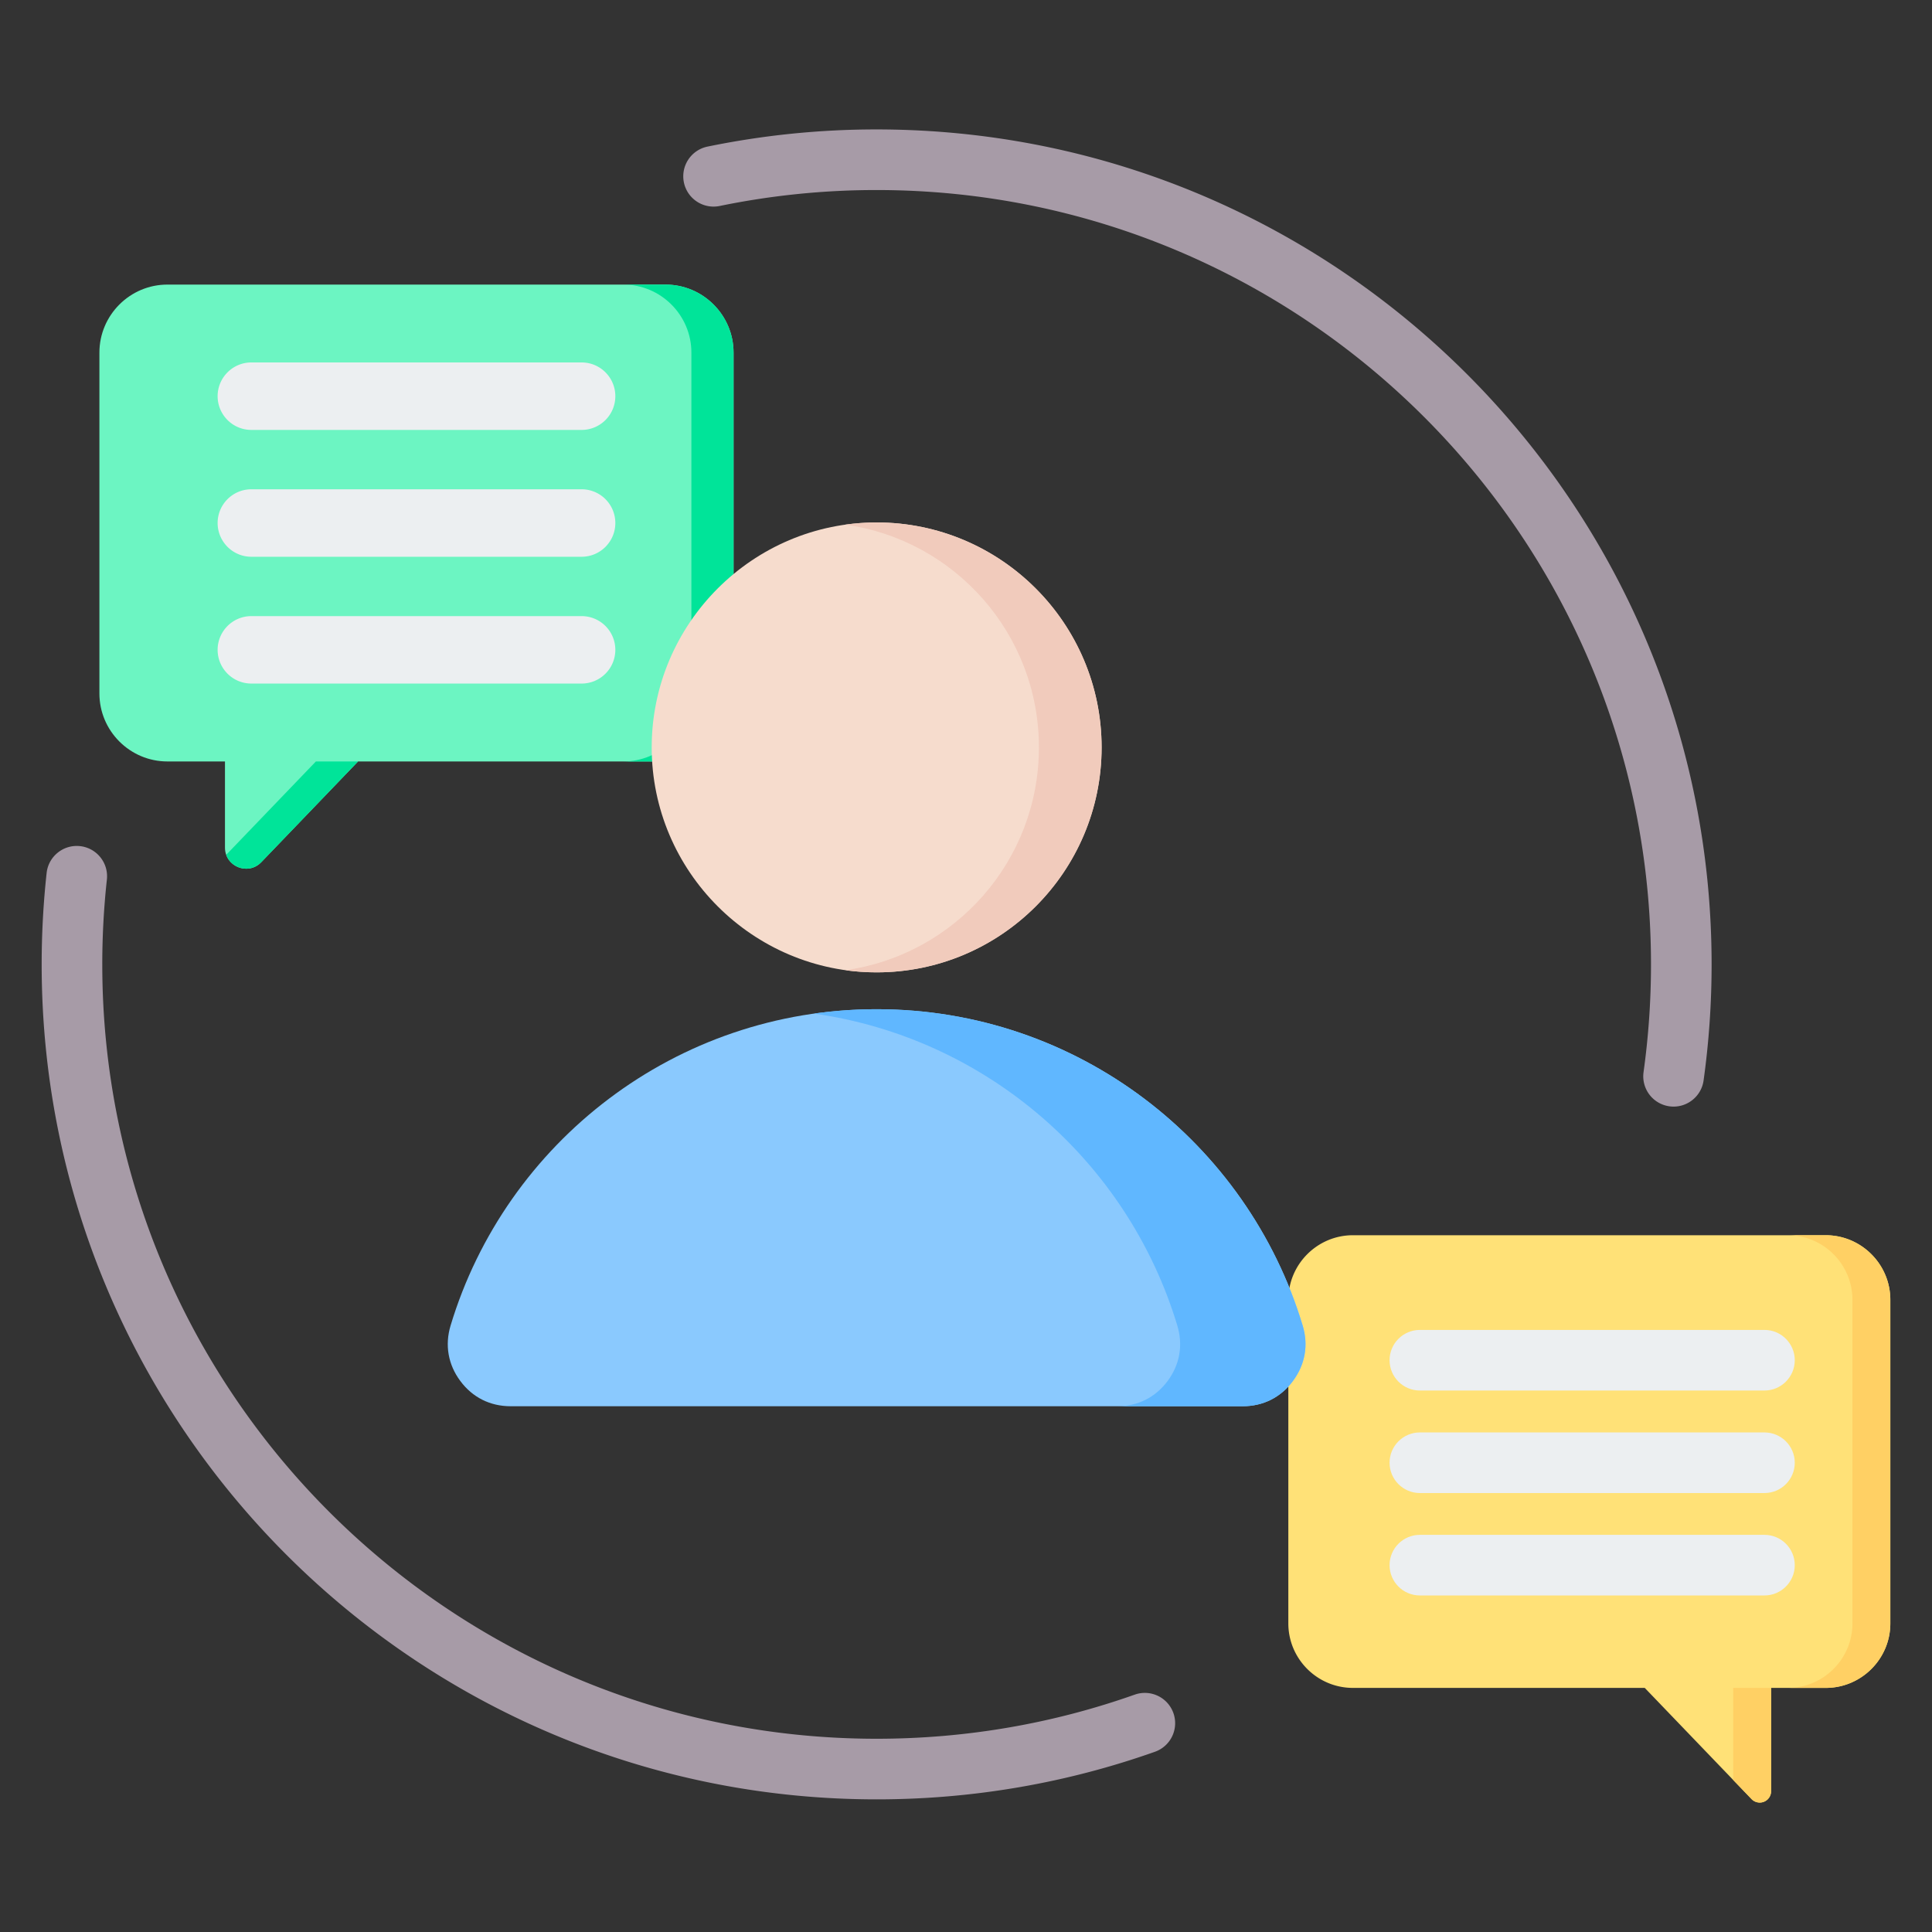 <svg xmlns="http://www.w3.org/2000/svg" version="1.1" xmlns:xlink="http://www.w3.org/1999/xlink" width="512" height="512" x="0" y="0" viewBox="0 0 510 510" style="enable-background:new 0 0 512 512" xml:space="preserve" fill-rule="evenodd" class=""><rect x="0" y="0" width="510" height="510" fill="#333333" stroke="none"/><g><path fill="#FFE177" d="M340.088 428.538v-85.416c0-9.39 7.661-17.052 17.052-17.052h124.808c9.39 0 17.052 7.662 17.052 17.052v85.416c0 9.39-7.662 17.026-17.052 17.026h-14.421v27.27a3 3 0 0 1-5.163 2.078l-28.193-29.348H357.14c-9.391 0-17.052-7.636-17.052-17.026z" opacity="1" data-original="#ffe177"></path><path fill="#FFD064" d="M471.948 326.07h10c9.39 0 17.052 7.662 17.052 17.052v85.416c0 9.39-7.662 17.026-17.052 17.026h-10c9.39 0 17.052-7.636 17.052-17.026v-85.416c0-9.39-7.662-17.052-17.052-17.052zm-4.421 119.494v27.27a3 3 0 0 1-5.163 2.078l-4.837-5.034v-24.314z" opacity="1" data-original="#ffd064"></path><path fill="#ECEFF1" d="M465.773 351.065c4.415 0 8 3.585 8 8s-3.585 8-8 8h-90.962c-4.415 0-8-3.585-8-8s3.585-8 8-8zm0 27.062c4.415 0 8 3.584 8 8 0 4.415-3.585 8-8 8h-90.962c-4.415 0-8-3.585-8-8 0-4.416 3.585-8 8-8zm0 27.035c4.415 0 8 3.585 8 8 0 4.416-3.585 8-8 8h-90.962c-4.415 0-8-3.584-8-8 0-4.415 3.585-8 8-8z" opacity="1" data-original="#eceff1"></path><path fill="#A79BA7" d="M189.98 54.373a8.002 8.002 0 0 1-9.45-6.22 8.002 8.002 0 0 1 6.22-9.45 220.983 220.983 0 0 1 44.66-4.537c121.648 0 220.411 98.762 220.411 220.41 0 10.398-.722 20.628-2.118 30.643-.61 4.373-4.655 7.429-9.028 6.819a8.002 8.002 0 0 1-6.819-9.027 205.964 205.964 0 0 0 1.965-28.435c0-112.817-91.593-204.41-204.411-204.41a205.07 205.07 0 0 0-41.43 4.207zm109.561 392.968a8.003 8.003 0 0 1 10.21 4.872 8.004 8.004 0 0 1-4.873 10.211c-22.983 8.134-47.712 12.563-73.468 12.563C109.763 474.987 11 376.224 11 254.576c0-8.155.444-16.208 1.309-24.134.479-4.39 4.432-7.564 8.821-7.085s7.564 4.431 7.085 8.821A206.347 206.347 0 0 0 27 254.576c0 112.817 91.593 204.411 204.41 204.411 23.884 0 46.817-4.104 68.131-11.646z" opacity="1" data-original="#a79ba7"></path><path fill="#6CF5C2" d="M193.641 183.053V93.075c0-9.885-8.066-17.952-17.952-17.952H44.193c-9.886 0-17.952 8.067-17.952 17.952v89.978c0 9.885 8.066 17.952 17.952 17.952h15.194v22.737c0 5.021 6.109 7.473 9.579 3.855l25.554-26.592h81.169c9.886 0 17.952-8.067 17.952-17.952z" opacity="1" data-original="#6cf5c2"></path><path fill="#00E499" d="M193.641 183.053V93.075c0-9.885-8.066-17.952-17.952-17.952h-11.131c9.886 0 17.952 8.067 17.952 17.952v89.978c0 9.885-8.066 17.952-17.952 17.952h11.131c9.886 0 17.952-8.067 17.952-17.952zM59.713 225.65c1.295 3.667 6.258 5.071 9.253 1.957l25.554-26.602H83.389z" opacity="1" data-original="#00e499"></path><path fill="#ECEFF1" fill-rule="nonzero" d="M66.356 146.971c-4.913 0-8.907-3.994-8.907-8.907 0-4.923 3.994-8.907 8.907-8.907h87.17a8.902 8.902 0 0 1 8.907 8.907c0 4.913-3.984 8.907-8.907 8.907zm0 33.472c-4.913 0-8.907-3.984-8.907-8.897 0-4.923 3.994-8.907 8.907-8.907h87.17a8.902 8.902 0 0 1 8.907 8.907c0 4.913-3.984 8.897-8.907 8.897zm0-66.954c-4.913 0-8.907-3.984-8.907-8.907 0-4.913 3.994-8.907 8.907-8.907h87.17c4.923 0 8.907 3.994 8.907 8.907a8.902 8.902 0 0 1-8.907 8.907z" opacity="1" data-original="#eceff1"></path><path fill="#8AC9FE" d="M134.79 371.213h193.234c5.415 0 10.058-2.328 13.282-6.669 3.224-4.34 4.134-9.479 2.563-14.645-14.563-48.305-59.396-83.494-112.455-83.494-53.058 0-97.905 35.189-112.468 83.494-1.557 5.166-.662 10.305 2.562 14.645 3.224 4.341 7.881 6.669 13.282 6.669z" opacity="1" data-original="#8ac9fe"></path><path fill="#60B7FF" d="M328.024 371.213c5.415 0 10.058-2.328 13.282-6.669 3.224-4.34 4.134-9.479 2.563-14.645-14.563-48.305-59.396-83.494-112.455-83.494-5.621 0-11.146.4-16.547 1.157 45.66 6.448 82.887 39.143 95.908 82.337 1.57 5.166.675 10.305-2.549 14.645-3.224 4.341-7.881 6.669-13.282 6.669z" opacity="1" data-original="#60b7ff"></path><path fill="#F6DCCD" d="M231.414 256.678c32.709 0 59.383-26.674 59.383-59.383 0-32.708-26.674-59.382-59.383-59.382-32.708 0-59.382 26.674-59.382 59.382 0 32.709 26.674 59.383 59.382 59.383z" opacity="1" data-original="#f6dccd"></path><path fill="#F1CBBC" d="M231.414 137.913c32.791 0 59.383 26.591 59.383 59.382 0 32.805-26.592 59.383-59.383 59.383-2.81 0-5.58-.193-8.28-.565 28.878-4.037 51.115-28.823 51.115-58.818 0-29.98-22.237-54.78-51.115-58.803 2.7-.372 5.47-.579 8.28-.579z" opacity="1" data-original="#f1cbbc"></path></g></svg>